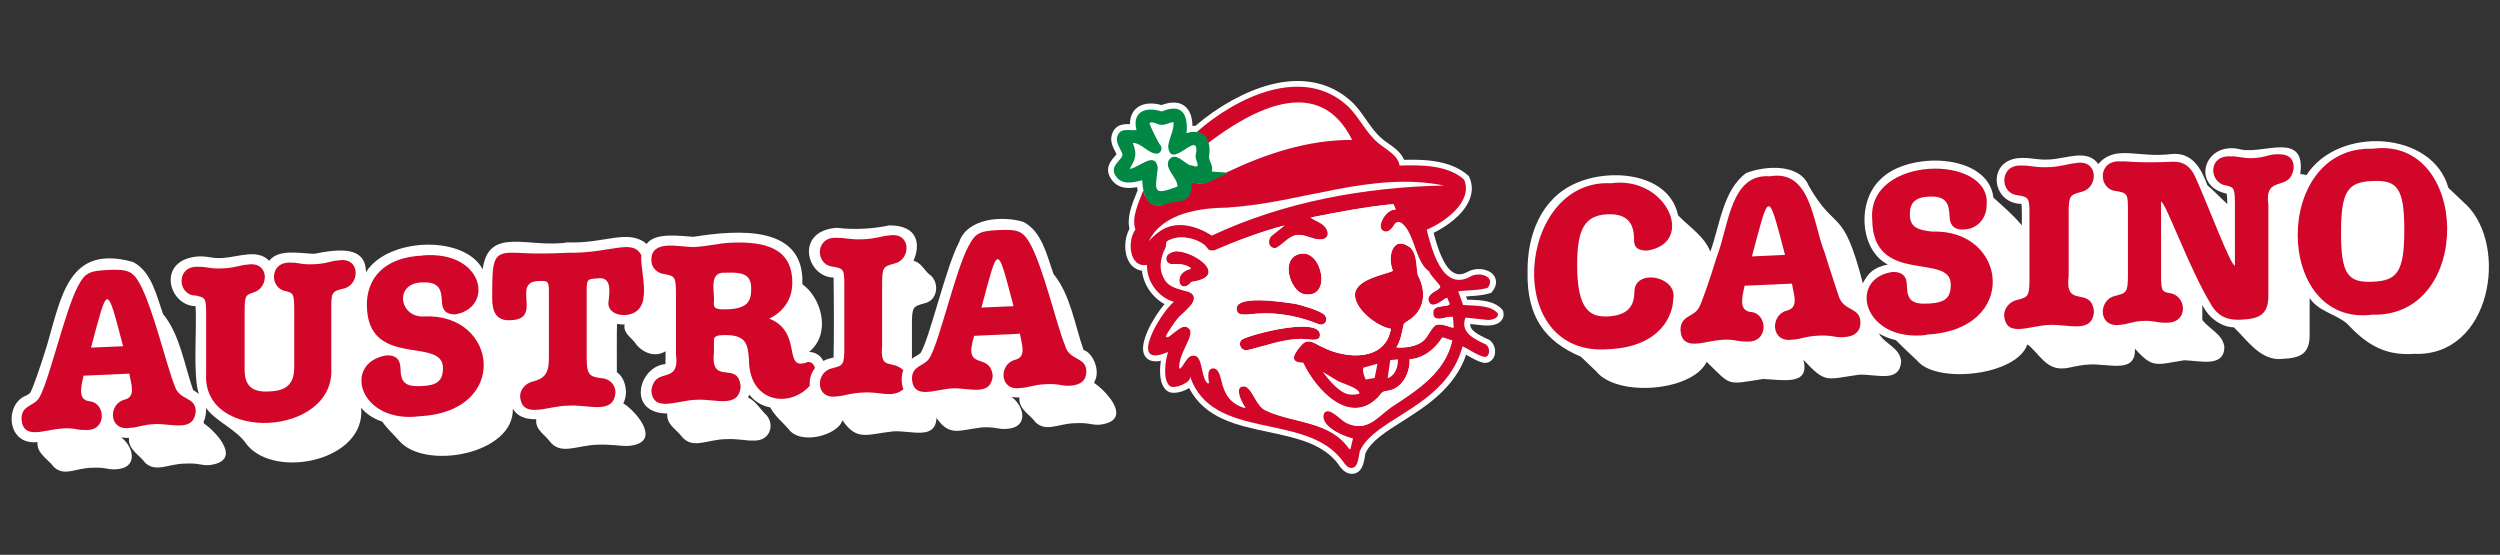 <?xml version="1.0" encoding="UTF-8"?> <svg xmlns="http://www.w3.org/2000/svg" id="Working_Files" data-name="Working Files" viewBox="0 0 144.2 32"><rect x="0" y="0" width="144.2" height="32" fill="#333333" stroke="none"/><defs><style> .cls-1 { fill: #084; } .cls-2 { fill: #fff; } .cls-3 { fill: #d20629; } </style></defs><path class="cls-2" d="M142.21,11.77c-.33-.32-.66-.63-.99-.94-.9-3.28-6.34-3.6-8.18-.73-.1-.03-.22-.05-.36-.06.33-2.48-2.06-1.16-3.39-1.41-2.13-.58-2.98,2.1-.85,2.54.02.11.03.37.03.6-.39-.36-.75-.74-1.15-1.09-.35-.96-.87-1.89-2.02-1.8-2.01.26-3.27-.57-4.27.58-.63-.89-1.82-.31-2.82-.26-.7.04-.96-.1-1.57-.09-2.07,0-1.83,2.62-.05,2.65.05.18.02.93.03,1.24-.48-.58-1.07-1.09-1.64-1.6-.29-2.57-4.93-2.7-6.53-1.04-1.35,1.28-1.18,4.06.44,4.9-.84.16-1.15.52-1.44,1.08-1.17-4.52-1.55-2.86-3.12-5.62-.53-1.3-2.5-1.17-3.61-.74-1.34.99-1.51,2.99-2.07,4.54-.32-.87-1.23-1.45-1.86-2.1-.5-2.4-3.83-2.77-5.9-1.85-2.01.88-2.81,3.01-2.78,5.12-.05,2.57,1,4.01,3.07,4.88.29.28.58.56.88.84,1.22,1.53,5.57,1.16,6.38-.54,1.44,1.4,1.1,1.33,3.25.99,1.14.04,2.73.41,2.33-1.11,1.3,1.39,1.27,1.13,3.23.86,1.07-.02,2.31.47,2.41-.75-.06-.81-.95-1.01-1.29-1.63.28.17.6.3.98.39.4.4.82.79,1.24,1.19,1.12,1.35,5.74.86,6.35-.95.68.52,1.06,1.46,2.07,1.39.41-.02.76-.19,1.57-.23,1.13-.03,2.64.52,2.56-.91,1.05,1.17,1.23.92,2.84.67.92.02,2.32.44,2.32-.78-.09-.71-.86-1.02-1.27-1.54,0-.21,0-.63,0-.88.39.83,1.19,1.3,1.82,1.3.79.76,1.56,1.96,2.8,1.82,1.03-.05,1.57-.28,1.57-1.38v-2.13c.51.77,1.47.91,2.14,1.46,1.03,1.1,2.09,1.89,3.87,1.76,4.46.19,5.5-6.22,3-8.63Z"></path><path class="cls-2" d="M63.14,22.14s-.02-.05-.03-.09c.41-.66-.1-1.73-.61-1.86-.51-1.46-.76-3.2-1.73-4.38-.39-1.08-.67-2.46-1.74-3.01-1.16-.36-3.23-.25-3.71,1.17-.74,1.39-1.66,5.37-2.18,6.32-.05.15-.37.26-.54.4v-1.95c0-1.06.06-1.06.74-1.25.79-.17.87-1.29.23-1.69-.29-.27-.46-.66-.88-.76.4-.89.31-2.05-1.4-2.04-.98.21-2.04.26-3.01.14-2.46.16-1.78,2.84-.2,2.87.02.8.03,3.79,0,4.61-.2.05-.41.1-.59.2-.16-.32-.45-.51-.82-.52,1.28-1.05.74-3.09-.39-3.91.14-3.43-3.69-3.14-6.29-2.73-.78-.05-2.21-.27-2.69.41-1.07-.9-2.44,0-4.55-.09-2.27.36-4.56-.97-4.91,1.55-1.06-1.99-5.48-1.84-6.73.17-.01-1.51-1.54-1.35-2.99-1.06-.87-.03-2.05-.29-2.59.4-.68-.69-1.73-.23-2.67-.16-.67.04-.8-.11-1.4-.09-2.46.16-1.77,2.84-.18,2.87.09,1.15-.17,3.99.19,5.07-.11-.1-.23-.17-.33-.23-.51-1.46-.76-3.2-1.73-4.38-.39-1.08-.67-2.46-1.74-3.01-3.7-1.03-4.12,1.94-4.95,4.78-.45,1.47-.84,2.51-.95,2.72-.03.07-.1.12-.27.21-1.25.48-1.13,2.88.66,2.68-.04.68.61.97.95,1.44.62.56,1.21.06,2.19.04.78-.04.86.11,1.35.09,1.36-.04,1.07-1.3.34-1.84.14.02.29.03.45.03-.06.68.61.97.94,1.44.64.57,1.3.05,2.3.04.79-.04.88.11,1.37.09,1.95-.22.51-1.85-.28-2.4,0-.03-.02-.06-.03-.09.1-.19.17-.53.14-.81.63.84,1.76,1.21,2.37,2.13,1.66,2.01,6.87.9,6.58-2.14.32.38.72.63,1.22.8.27.4.66.74.98,1.11,1.5,1.72,6.64.76,6.55-1.86.19.34.58.63,1.35.61-.06.6.44.84.74,1.23.66.9,1.59.26,2.82.24.77-.03,1.3.09,1.75.07,1.98-.16.53-1.94-.29-2.46.31-.57.13-1.46-.37-1.79,0-.18-.01-2.69.01-2.79.13.03.28.04.44.04-.1.45.33.72.58,1.02.34.53,1.1.94,1.78.52,0,.23,0,.58-.01.74-1.55.14-2.25,2.84.11,2.85-.06.64.52.9.84,1.34.63.74,1.44.16,2.54.14.75-.03,1.16.1,1.57.08.98.06,1.25-.9.78-1.45-.36-.33-.62-.83-1.07-1.03.03-.05.05-.11.07-.17.3.39.71.65,1.21.74.26.5.68.82,1.04,1.23.68.99,2.89.36,3.12-.49.84,1.22,1.4.81,2.94.64,1.07-.05,2.42.51,2.49-.77.76,1.1,1.3.69,2.64.54.78-.03.86.11,1.35.09,1.36-.04,1.08-1.31.34-1.84.14.02.29.03.45.03-.06.68.61.97.94,1.44.64.57,1.3.05,2.3.04.79-.04.88.11,1.37.09,1.95-.22.51-1.85-.28-2.4Z"></path><path class="cls-3" d="M3.57,24.71c.78-.04.86.11,1.35.09,1.25.09,1.19-1.53.28-1.65-.74-.05-.52-.86-.38-1.48l2.64-.12c.09.59.42,1.36-.31,1.51-.93.28-.86,1.81.33,1.62.51-.02.68-.18,1.47-.22,1.04-.02,2.24.46,2.34-.73,0-.87-.93-.6-1.21-1.46-.49-1.22-1.24-4.48-2.03-5.93-.41-.71-.69-.82-1.81-.77s-1.35.18-1.76.97c-.73,1.4-1.61,5.27-2.18,6.33-.29.6-1.06.44-1.06,1.3.09,1.23,1.29.61,2.34.55ZM5.25,20.05c.98-3.64.88-3.77,1.85-.08l-1.85.08Z"></path><path class="cls-3" d="M11.16,17.03c.73.11.73.17.73,1.17v3.34c-.25,4.05,7.46,3.66,7.22-.33,0,0,0-3.34,0-3.34,0-1,0-1.06.73-1.23.94-.23.96-1.84-.32-1.62-.43.02-.61.18-1.39.22s-.93-.11-1.34-.09c-1.26-.09-1.26,1.47-.32,1.64.46.12.5.13.5,1.19v3.22c0,1.11-.64,1.34-1.43,1.38s-1.43-.14-1.43-1.25v-3.22c0-1.06.03-1.07.5-1.24.93-.25.94-1.81-.32-1.61-.41.02-.68.18-1.42.22-.78.04-.96-.11-1.4-.09-1.29-.1-1.26,1.51-.31,1.65Z"></path><path class="cls-3" d="M24.39,14.74c-2.31.1-3.23,1.37-3.23,2.85.02,3.72,4.39,1.8,4.39,3.63,0,.75-.33,1.01-1.24,1.05s-1.19-.18-1.21-.99c-.01-.28-.04-.82-.83-.78-2.54.44-1.55,3.95,1.93,3.51,5.23-.26,4.53-5.91.32-5.76-1.48.14-1.83-1.91-.19-1.96,1.05-.05,1.12.45,1.16,1.1.01.33.1.77.79.74,2.23-.4,1.65-3.68-1.89-3.4Z"></path><path class="cls-3" d="M37,14.74c-.5-1.02-1.75-.12-4.24-.16-2.34.11-2.72-.03-3.4,0-.97.04-.97.62-.97,2.65,0,.75.24,1.28,1.03,1.24,1.95-.03.04-2.2,1.63-2.26.55-.02.61-.01.61.62v3.84c0,.94-.31,1.18-.97,1.35-.32.08-.69.39-.69.85.11,1.34,1.6.53,2.76.53,1.12-.1,2.65.57,2.74-.77,0-.46-.36-.75-.68-.8-.74-.09-.98-.12-.98-1.13v-3.96c0-.64.06-.65.61-.68.89-.14.7.83.64,1.45,0,.33.31.69,1,.66,1.7-.17.82-2.4.9-3.43Z"></path><path class="cls-3" d="M47,21.22c-.05-.21-.2-.35-.4-.34-1.52.59-.24-1.72-2.23-2.5.77-.38,1.33-1.06,1.33-2.08,0-1.9-1.43-2.4-3.56-2.3-.68.03-1.3.21-2.14.25-.83,0-2.45-.46-2.43.76,0,.46.37.74.69.79.66.12.73.12.73,1.18v3.46c.24,1.83-1.23.64-1.42,2.09.09,1.29,1.48.56,2.58.53,1.11-.07,2.47.53,2.57-.77-.14-1.55-1.75.03-1.54-1.96,0,0,0-.71,0-.71-.02-.23.25-.29.49-.29,1.42-.06,1.46.57,1.53,1.41,0,2.48,2.33,2.83,3.51,1.51-.04-.38.09-.77.31-1.04ZM41.97,17.84c-.74.03-.8-.09-.8-.36.1-.58-.37-1.83.69-1.75,1.14-.05,1.47.19,1.47.94s-.26,1.12-1.35,1.17Z"></path><path class="cls-3" d="M52.1,21.34c-.74-.64-1.34.1-1.22-1.44,0,0,0-3.46,0-3.46,0-1.06.06-1.06.74-1.25.94-.23.94-1.82-.32-1.61-.41.02-.75.19-1.49.22-.78.04-1.09-.1-1.52-.08-1.28-.1-1.27,1.5-.32,1.65.73.11.73.17.73,1.17v3.46c0,1.07-.06,1.08-.73,1.25-.95.22-.96,1.83.32,1.61.4-.02.74-.19,1.52-.22,1-.06,1.64.35,2.3-.19-.13-.3-.13-.8-.01-1.1Z"></path><path class="cls-3" d="M52.6,21.85c.09,1.23,1.29.61,2.34.55,1.01-.03,2.21.48,2.32-.72-.16-1.45-1.74-.17-1.07-2.31l2.64-.12c.09.59.42,1.36-.31,1.51-.93.28-.86,1.81.33,1.62.51-.02.68-.18,1.47-.22s.88.11,1.37.09c.66-.03.97-.32.97-.82,0-.87-1-.61-1.23-1.51-.49-1.18-1.24-4.47-2.02-5.88-.41-.71-.69-.82-1.81-.77s-1.35.18-1.76.97c-.73,1.4-1.61,5.27-2.18,6.33-.29.6-1.06.44-1.06,1.3ZM56.61,17.74c.98-3.64.88-3.77,1.85-.08l-1.85.08Z"></path><g><path class="cls-2" d="M85.7,18.77c.3.03.7-.04.9-.28.12-.14.16-.32.11-.51l-.02-.07-.05-.06c-.44-.5-1.2-.54-1.81-.56-.07,0-.14,0-.2,0l-.07-.19h0c.07,0,.15-.01.23-.02.37-.02.76-.05,1.13-.16l.1-.03.06-.08c.4-.51.13-.88.04-.98-.32-.35-1.02-.42-1.48-.14-.28.14-.52.17-.73.07-.64-.28-1.01-1.54-1.22-2.33.7-.34,1.71-1.02,2.07-1.91.18-.44.18-.87,0-1.28l-.03-.07-.05-.05c-1.03-.92-2.67-.93-3.69-.9-.18-.43-.57-.71-.93-.96-.12-.08-.23-.16-.33-.25-.36-.29-.63-.68-.92-1.09-.23-.33-.47-.68-.78-.99-1.23-1.18-2.89-1.54-4.78-1.04-1.41.37-2.97,1.23-4.3,2.37-.05,0-.11,0-.17,0-.01-.55-.17-.94-.47-1.16-.32-.23-.76-.25-1.31-.04-.6-.17-1.15-.1-1.48.21-.17.16-.35.44-.34.89-.33-.01-.86-.02-1.05.62-.11.37.07.72.2.97.02.05.06.11.07.15-.03.04-.08.09-.11.13-.2.23-.58.66-.24,1.23.38.65,1.06.63,1.54.53,0,.06.02.12.03.19-.03.07-.06.14-.09.22-.24.6-.54,1.33-.38,2-.32.56-.33,1.42-.01,1.93.17.28.43.44.73.49.09.8.59,1.53,1.3,1.92-.65.77-1.54,2.31-1.14,2.98.17.28.48.38.93.29-.09.6-.09,1.39.35,1.73.32.25.94.06,1.28-.16.9,1.76,2.77,2.16,4.59,2.54,1.62.35,3.16.67,4.04,1.89v.02c.15.19.36.48.72.5.01,0,.02,0,.03,0,.59,0,.7-.64.76-1.02,0-.06.02-.11.03-.17.33-.7,1.16-1.23,2.13-1.84,1.34-.85,3-1.89,3.68-3.84.04.02.08.05.12.07.28.16.57.33.91.4h.05s.05,0,.05,0c.24-.02.42-.18.5-.41.1-.3,0-.67-.24-.87l-.03-.03-.15-.07c-.66-.31-.99-.53-.98-.86l.88.09h0Z"></path><path class="cls-2" d="M78.05,8.05c-2.55-.01-4.99.8-7.27,1.89,0,0,0,0,0,0,0,0,0,.01-.02.02,0,0,0,0,0,0-.04.04-1.28.59-1.29.59-.1.02-.19.02-.28.01-.04,0-.07-.01-.11-.02-.07-.01-.15-.03-.22-.04-.04,0-.08-.01-.12-.02,0,.32-.04.55-.11.71-.03.05-.06.1-.09.14-.03-.03-.06-.06-.09-.09-.64-.75-.07-2.43.54-3.33.07-.1.14-.19.21-.28.25.08.42.21.49.5,0,0,.02.11.02.11,2.58-1.97,6.43-4.05,8.33-.2Z"></path><path class="cls-3" d="M75.2,16.96c-.78-.16-1.43-2.14-.14-2.33,1.22-.18,1.79,2.67.14,2.33Z"></path><path class="cls-3" d="M76.11,19.47c-.15.23-.74.08-.97.08-1.07-.03-2.26.44-3.25.66-.31,0-.5-.37-.28-.61.47-.32,4.9-1.46,4.5-.13Z"></path><path class="cls-3" d="M76.14,18.73c-1.11-.46-2.38-.73-3.61-.64-.26,0-.95.16-1.14-.06-.56-1.16,2.8-.58,3.33-.51.36.08,1.39.38,1.65.61.26.23.13.62-.23.59Z"></path><path class="cls-3" d="M85.73,18.45c.3.03.74-.09.66-.38-.44-.5-1.36-.42-2-.48-.09-.26-.18-.52-.28-.78.56-.09,1.16-.04,1.7-.21.51-.65-.5-.97-1.03-.63-1.6.84-2.19-1.59-2.49-2.72,1.03-.43,2.7-1.62,2.16-2.89-.95-.85-2.49-.85-3.72-.81-.1-.6-.75-.9-1.22-1.29-.7-.57-1.08-1.45-1.72-2.09-2.58-2.46-6.47-.58-8.77,1.45.03,0,.06.01.08.02.02,0,.04.01.05.02.25.08.42.21.49.5,0,0,.02.11.02.11,2.58-1.97,6.43-4.05,8.33-.2-2.55-.01-4.99.8-7.27,1.89,0,0,0,0,0,0,0,0,0,.01-.02.02,0,0,0,0,0,0-.04.04-1.28.59-1.29.59-.1.02-.19.02-.28.01-.04,0-.07-.01-.11-.02-.07-.01-.15-.03-.22-.04-.04,0-.08-.01-.12-.02,0,.32-.04.55-.11.71-.03.05-.06.1-.09.14-.09.1-.21.16-.37.21,0,0,0,0,0,0,0,0-.01,0-.02,0-.18.05-.56-.04-.85,0,0,0-.26.04-.26.04-.12.07.16.2.04.22-.09.03-.19.05-.35.02-.24-.04-.37-.19-.49-.34-.11-.13-.2-.32-.23-.53-.23.62-.71,1.55-.46,2.27-.48.65-.37,2.22.67,2.04-.03.95.64,1.87,1.55,2.13-.77.61-2.74,3.93-.33,2.89-.16.43-.34,1.62.1,1.97.25.19,1.26-.2,1.16-.56,1.29,3.78,6.72,2.01,8.82,4.9.12.17.26.37.47.38.4.02.42-.57.5-.96.87-1.97,4.98-2.52,5.93-6.05.43.19.83.52,1.29.61.3-.03.31-.51.08-.71-.63-.3-1.54-.67-1.2-1.56.39.04.77.08,1.16.12ZM80.54,20.04c.26-.4.32-.91.43-1.35.04-.07.4-.28.49-.36.38-.31.56-.71.61-1.13.05-.45-.07-.92-.3-1.34-.07-.38-.05-.86-.21-1.25-.05-.13-.13-.25-.23-.34-1.03-.74-1.33.59-.99,1.36-.53.23-2.05.47-2.19,1.29-.09.89,1.32,1.95,2.07,2.05-.31,1.91-2.62,1.74-3.93,1.06-.37-.14-.76-.54-1.15-.2-.38.4-.94,1.11.02,1.1,0,0,0,0,0,0,.72,1.54,2.69,3.72,4.36,1.95.2-.29.25-.3.6-.35.79-.16,1.22-1.06,1.18-1.8.81-.08,1.44-.58,1.88-1.26.11.04.43.14.54.18-.4,1.86-2.06,2.89-3.52,3.85-.81.59-1.38,1.45-2.55.9-.33-.16-.98-.97-1.31-.58-.34.73,1.07,1.35,1.65,1.48-.04.16-.11.47-.15.63-1.09-1.65-3.19-1.49-4.8-2.23-.59-.24-.71-1.09-1.19-1.4-.82-.14-.29.92-.04,1.24-1.74-.5-1.08-2.27-1.87-2.3-.43.05-.27.64-.25.9-.42-.32-.29-1.28-.67-1.58-.54-.25-.7.44-1,.72-.09-.93,1.05-2.07.49-2.37-.37-.36-1.22.8-1.26.49.06-.19.53-.86.68-1.04.24-.31,1.49-1.12.64-1.52-.13-.04-.26-.07-.4-.11-.44-.12-.87-.27-1.06-.72-.21-.39-.2-.82-.08-1.23.05-.18.13-.36.21-.52.05-.28-.06-.33.32-.46.57-.22,1.36-.05,1.85.32.25.19.15.41.61.33,1.3-.56,2.67-1.08,4.04-1.44l-.79.63c-.24.3-.11.74.31.67.41-.2.84-.81,1.33-.75.38-.01.73.25,1.19.26.46,0,.6-.33.37-.66-.19-.31-.61-.4-.88-.61,1.57-.31,3.14-.62,4.74-.77l.14.32c-.46-.07-1.06.78-.82,1.15.32.31.64-.05.78-.32.07-.08.15-.14.29-.1.49.27.69,1.03.95,1.72.18.46.38.9.72,1.12.05.22.62.73.64.88-.06.19-.38.26-.53.43-.08.07-.14.16-.15.25,0,.06,0,.12.03.19.23.5.99-.28,1.06-.23.02.12.1.23.13.35.02.15-.67.09-.82.25-.07.05-.11.11-.12.2-.04.34.14.41.36.4.28-.01.64-.16.77-.09l.04.61c-.25-.06-.53-.2-.81-.19-.06,0-.13.01-.19.03-.24.12-.49.68-.68.86-.39.4-1.11.47-1.62.43ZM67.88,14.49c-.22,0-.53.12-.6.33-.02.07-.02.15.02.25.21.36.71-.04,1.36.37.02.12-.02.07-.06.09-.72.2-.69.91-.36.99.13.03.3-.03.48-.26,2.16-.3.29-1.72-.84-1.77Z"></path><path class="cls-1" d="M66.73,11.86c.16.03.26.01.35-.02.11-.04.21-.1.37-.14,0,0,0,0,0,0,.28-.04.51-.07.7-.12,0,0,.01,0,.02,0,0,0,0,0,0,0,.22-.06.37-.16.46-.35.08-.16.11-.38.11-.7.16.01.3.06.45.07.09.01.18.01.28-.01,0,0,.01,0,.02,0,.03,0,.06-.02.09-.03,0,0,0,0,0,0,.24-.1.64-.28.92-.41.12-.06.21-.11.26-.15,0,0,0,0,0,0,0,0,.01-.01.02-.02,0,0,0,0,0,0,0,0,0,0,0,0-.05-.06-.83-.05-.88-.1.09-.31-.14-.55-.17-.82.05-.28.05-.53,0-.76-.08-.33-.26-.57-.57-.66-.03,0-.06-.01-.09-.02-.18-.03-.38-.02-.63.06.1-1.1-.27-1.74-1.43-1.25-.9-.3-1.72-.01-1.46,1.07-.42.06-.94-.18-1.11.39-.12.41.34.86.3,1.07-.06.29-.73.61-.41,1.15.34.58,1.01.44,1.55.28.02.38.08.85.31,1.16.12.16.29.28.52.32Z"></path><path class="cls-2" d="M68.68,9.55c-.4-.15-.91-.85-1.27-.3-.24.53.51.98.51,1.51-1.46.55-1.29.27-1.14-1.07-.14-1.03-1.1.01-1.62.05.34-.59.44-.81.18-1.5.51,0,.9.65,1.42.62.25-.05.32-.39.12-.55-.21-.37-.42-.79-.58-1.19.14-.19.5.11.71.08.25.01.44-.15.68-.15.04.45-.27.95-.31,1.39.13,1.52,1.94-1.25,1.58.58,0,.29.41.78-.27.5Z"></path><g><path class="cls-2" d="M70.9,11.96c4.14-.25,8.22-2.1,12.39-1.26-4.52.09-9.23.93-13.39,2.89-.93-.59-2.16-.93-3.11-.17-.19.14-.37.31-.53.49.83-1.65,2.96-1.92,4.63-1.94Z"></path><path class="cls-2" d="M80.63,20.72c.03.38-.14.9-.51,1.06-.03.01-.05.02-.08.03l.15-1.04s.41-.04.43-.04Z"></path><path class="cls-2" d="M79.45,20.99l-.07.36-.09.45-.52.09c-.09-.22-.18-.42-.14-.68l.81-.23Z"></path><path class="cls-2" d="M78.42,22.68c-.12.1-.44.09-.6.07-.57-.08-1.2-.86-1.52-1.3l.77.47c.23.18,1.26.4,1.35.76Z"></path><polygon class="cls-3" points="70.79 9.97 70.78 9.97 70.78 9.97 70.79 9.97"></polygon><path class="cls-2" d="M81.31,20.72c.04.74-.39,1.64-1.18,1.8-.35.06-.4.06-.6.35-1.67,1.76-3.64-.41-4.36-1.95,0,0,0,0,0,0-.96,0-.41-.7-.02-1.1.39-.34.79.06,1.15.2,1.31.68,3.62.85,3.93-1.06-.76-.1-2.17-1.16-2.07-2.05.14-.82,1.66-1.06,2.19-1.29-.34-.77-.04-2.1.99-1.36.1.1.18.22.23.34.16.39.14.87.21,1.25.23.42.35.89.3,1.34-.04.42-.23.82-.61,1.13-.1.09-.45.3-.49.36-.11.45-.17.95-.43,1.35.51.04,1.23-.03,1.62-.43.19-.18.44-.74.68-.86.06-.02.12-.03.19-.03.27,0,.55.13.81.19l-.04-.61c-.14-.08-.49.07-.77.09-.22.01-.39-.06-.36-.4,0-.09.05-.15.12-.2.14-.16.83-.1.82-.25-.03-.12-.11-.23-.13-.35-.07-.05-.83.72-1.06.23-.03-.07-.04-.13-.03-.19.01-.09.07-.18.15-.25.15-.17.47-.24.53-.43-.02-.14-.59-.65-.64-.88-.34-.23-.55-.66-.72-1.12-.26-.69-.46-1.44-.95-1.72-.13-.04-.22.01-.29.1-.14.27-.47.63-.78.32-.24-.37.36-1.22.82-1.15l-.14-.32c-1.6.15-3.17.46-4.74.77.27.21.69.3.88.61.22.33.09.67-.37.66-.46-.01-.81-.27-1.19-.26-.49-.06-.92.55-1.33.75-.42.06-.55-.37-.31-.67l.79-.63c-1.38.37-2.74.88-4.04,1.44-.45.07-.36-.14-.61-.33-.49-.37-1.28-.54-1.85-.32-.38.14-.27.18-.32.46-.09.16-.16.34-.21.52-.12.4-.13.84.08,1.23.2.46.63.6,1.06.72.14.04.27.07.4.11.84.4-.4,1.21-.64,1.52-.15.18-.62.84-.68,1.04.04.3.89-.85,1.26-.49.56.3-.58,1.44-.49,2.37.3-.28.46-.97,1-.72.39.3.25,1.26.67,1.58-.02-.26-.18-.85.25-.9.79.03.13,1.8,1.87,2.3-.24-.31-.78-1.38.04-1.24.47.3.6,1.16,1.19,1.4,1.61.74,3.71.58,4.8,2.23.04-.15.11-.47.15-.63-.58-.13-1.99-.75-1.65-1.48.33-.39.98.43,1.31.58,1.16.55,1.73-.31,2.55-.9,1.45-.95,3.12-1.98,3.52-3.85-.11-.04-.42-.14-.54-.18-.43.69-1.07,1.19-1.88,1.26ZM68.72,16.26c-.19.23-.36.29-.48.26-.32-.08-.35-.79.36-.99.05-.02.08.02.06-.09-.65-.41-1.16,0-1.36-.37-.04-.09-.04-.18-.02-.25.07-.21.38-.32.6-.33,1.13.05,3,1.47.84,1.77ZM75.06,14.63c1.22-.18,1.79,2.67.14,2.33-.78-.16-1.43-2.14-.14-2.33ZM71.39,18.04c-.56-1.16,2.8-.58,3.33-.51.36.08,1.39.38,1.65.61.26.23.13.62-.23.59-1.11-.46-2.38-.73-3.61-.64-.26,0-.95.16-1.14-.06ZM71.89,20.21c-.31,0-.5-.37-.28-.61.47-.32,4.9-1.46,4.5-.13-.15.23-.74.08-.97.08-1.07-.03-2.26.44-3.25.66Z"></path></g></g><path class="cls-3" d="M96.52,17.22c.22-1.3-2.25-1.76-2.25-.37-.01.57-.17,1.34-1.53,1.4-1.01.05-1.77-.36-1.77-2.95,0-2.04.4-2.88,1.75-2.94,1.16-.05,1.5.54,1.53,1.33.01.26-.08.79.78.76,2.81-.46,1.1-4.33-2.11-3.88-5.42-.28-6.34,10.09-.11,9.57,3-.14,3.7-2,3.7-2.91Z"></path><path class="cls-3" d="M99.03,14.79c-.42,1.39-.87,2.64-1.01,2.91-.3.62-1.09.46-1.09,1.34.09,1.27,1.34.63,2.41.56.8-.04.88.12,1.4.1,1.29.09,1.23-1.58.29-1.7-.77-.05-.54-.89-.4-1.52l2.73-.12c.09.61.44,1.4-.32,1.56-.96.28-.89,1.87.34,1.67.53-.02.7-.19,1.52-.23s.91.12,1.41.09c.69-.03,1-.34,1-.85,0-.9-.96-.62-1.25-1.51-.1-.33-.46-1.35-.83-2.57-.66-1.62-.76-4.77-3.14-4.35-2.29-.19-2.38,2.91-3.06,4.63ZM101.05,14.79c1.02-3.78.9-3.91,1.91-.09l-1.91.09Z"></path><path class="cls-3" d="M111.12,19.3c5.4-.27,4.68-6.1.33-5.94-.8-.1-1.29-.21-1.29-1.01,0-.62.28-.97,1.09-1.01,1.08-.05,1.16.46,1.2,1.13.01.34.11.8.82.77.84-.04,1.32-.69,1.32-1.43.26-2.94-6.92-2.87-6.6.86.03,3.84,4.55,1.86,4.53,3.75,0,.78-.34,1.04-1.28,1.09s-1.23-.18-1.25-1.02c-.01-.29-.04-.84-.86-.8-2.58.41-1.65,4.07,1.99,3.63Z"></path><path class="cls-3" d="M119.75,9.41c-.42.02-.78.19-1.54.23-.8.04-1.12-.11-1.57-.09-1.32-.1-1.31,1.55-.33,1.7.75.11.75.18.75,1.2v3.57c0,1.11-.07,1.11-.75,1.29-.33.08-.71.4-.71.88.1,1.32,1.44.59,2.61.55,1.1-.05,2.5.53,2.57-.79-.19-1.5-1.7-.09-1.46-2.03,0,0,0-3.57,0-3.57,0-1.09.07-1.1.76-1.29.97-.24.97-1.88-.33-1.66Z"></path><path class="cls-3" d="M127.54,17.58c.46.76,1.05.89,1.73.86,1.03-.05,1.57-.28,1.57-1.38v-5.22c-.25-1.87,1.27-.68,1.46-2.16,0-.58-.32-.82-1.04-.78-.45.02-.59.18-1.28.22-.61.03-.88-.12-1.32-.1-1.33-.08-1.25,1.54-.25,1.68.47.12.5.14.5,1.23v3.39c-.25.01-1.5-3.37-2.28-5.1-.25-.56-.63-.92-1.33-.89-2.06.09-2.53-.04-2.98-.02-1.32-.1-1.31,1.55-.33,1.7.75.11.75.18.75,1.2v3.57c0,1.11-.07,1.11-.75,1.29-.98.23-.99,1.88.33,1.66.41-.02.63-.19,1.29-.22.62-.03.83.12,1.29.1,1.35.09,1.26-1.56.26-1.7-.5-.08-.51-.17-.51-1.22v-4.06c.25-.01,1.65,3.93,2.89,5.94Z"></path><path class="cls-3" d="M136.84,18.15c5.87.16,5.63-10.33,0-9.57-5.78-.18-5.71,10.3,0,9.57ZM135.03,13.42c0-2.45.42-2.92,1.82-2.98s1.83.37,1.83,2.82-.42,2.93-1.83,2.99c-1.4.06-1.82-.39-1.82-2.83Z"></path></svg> 